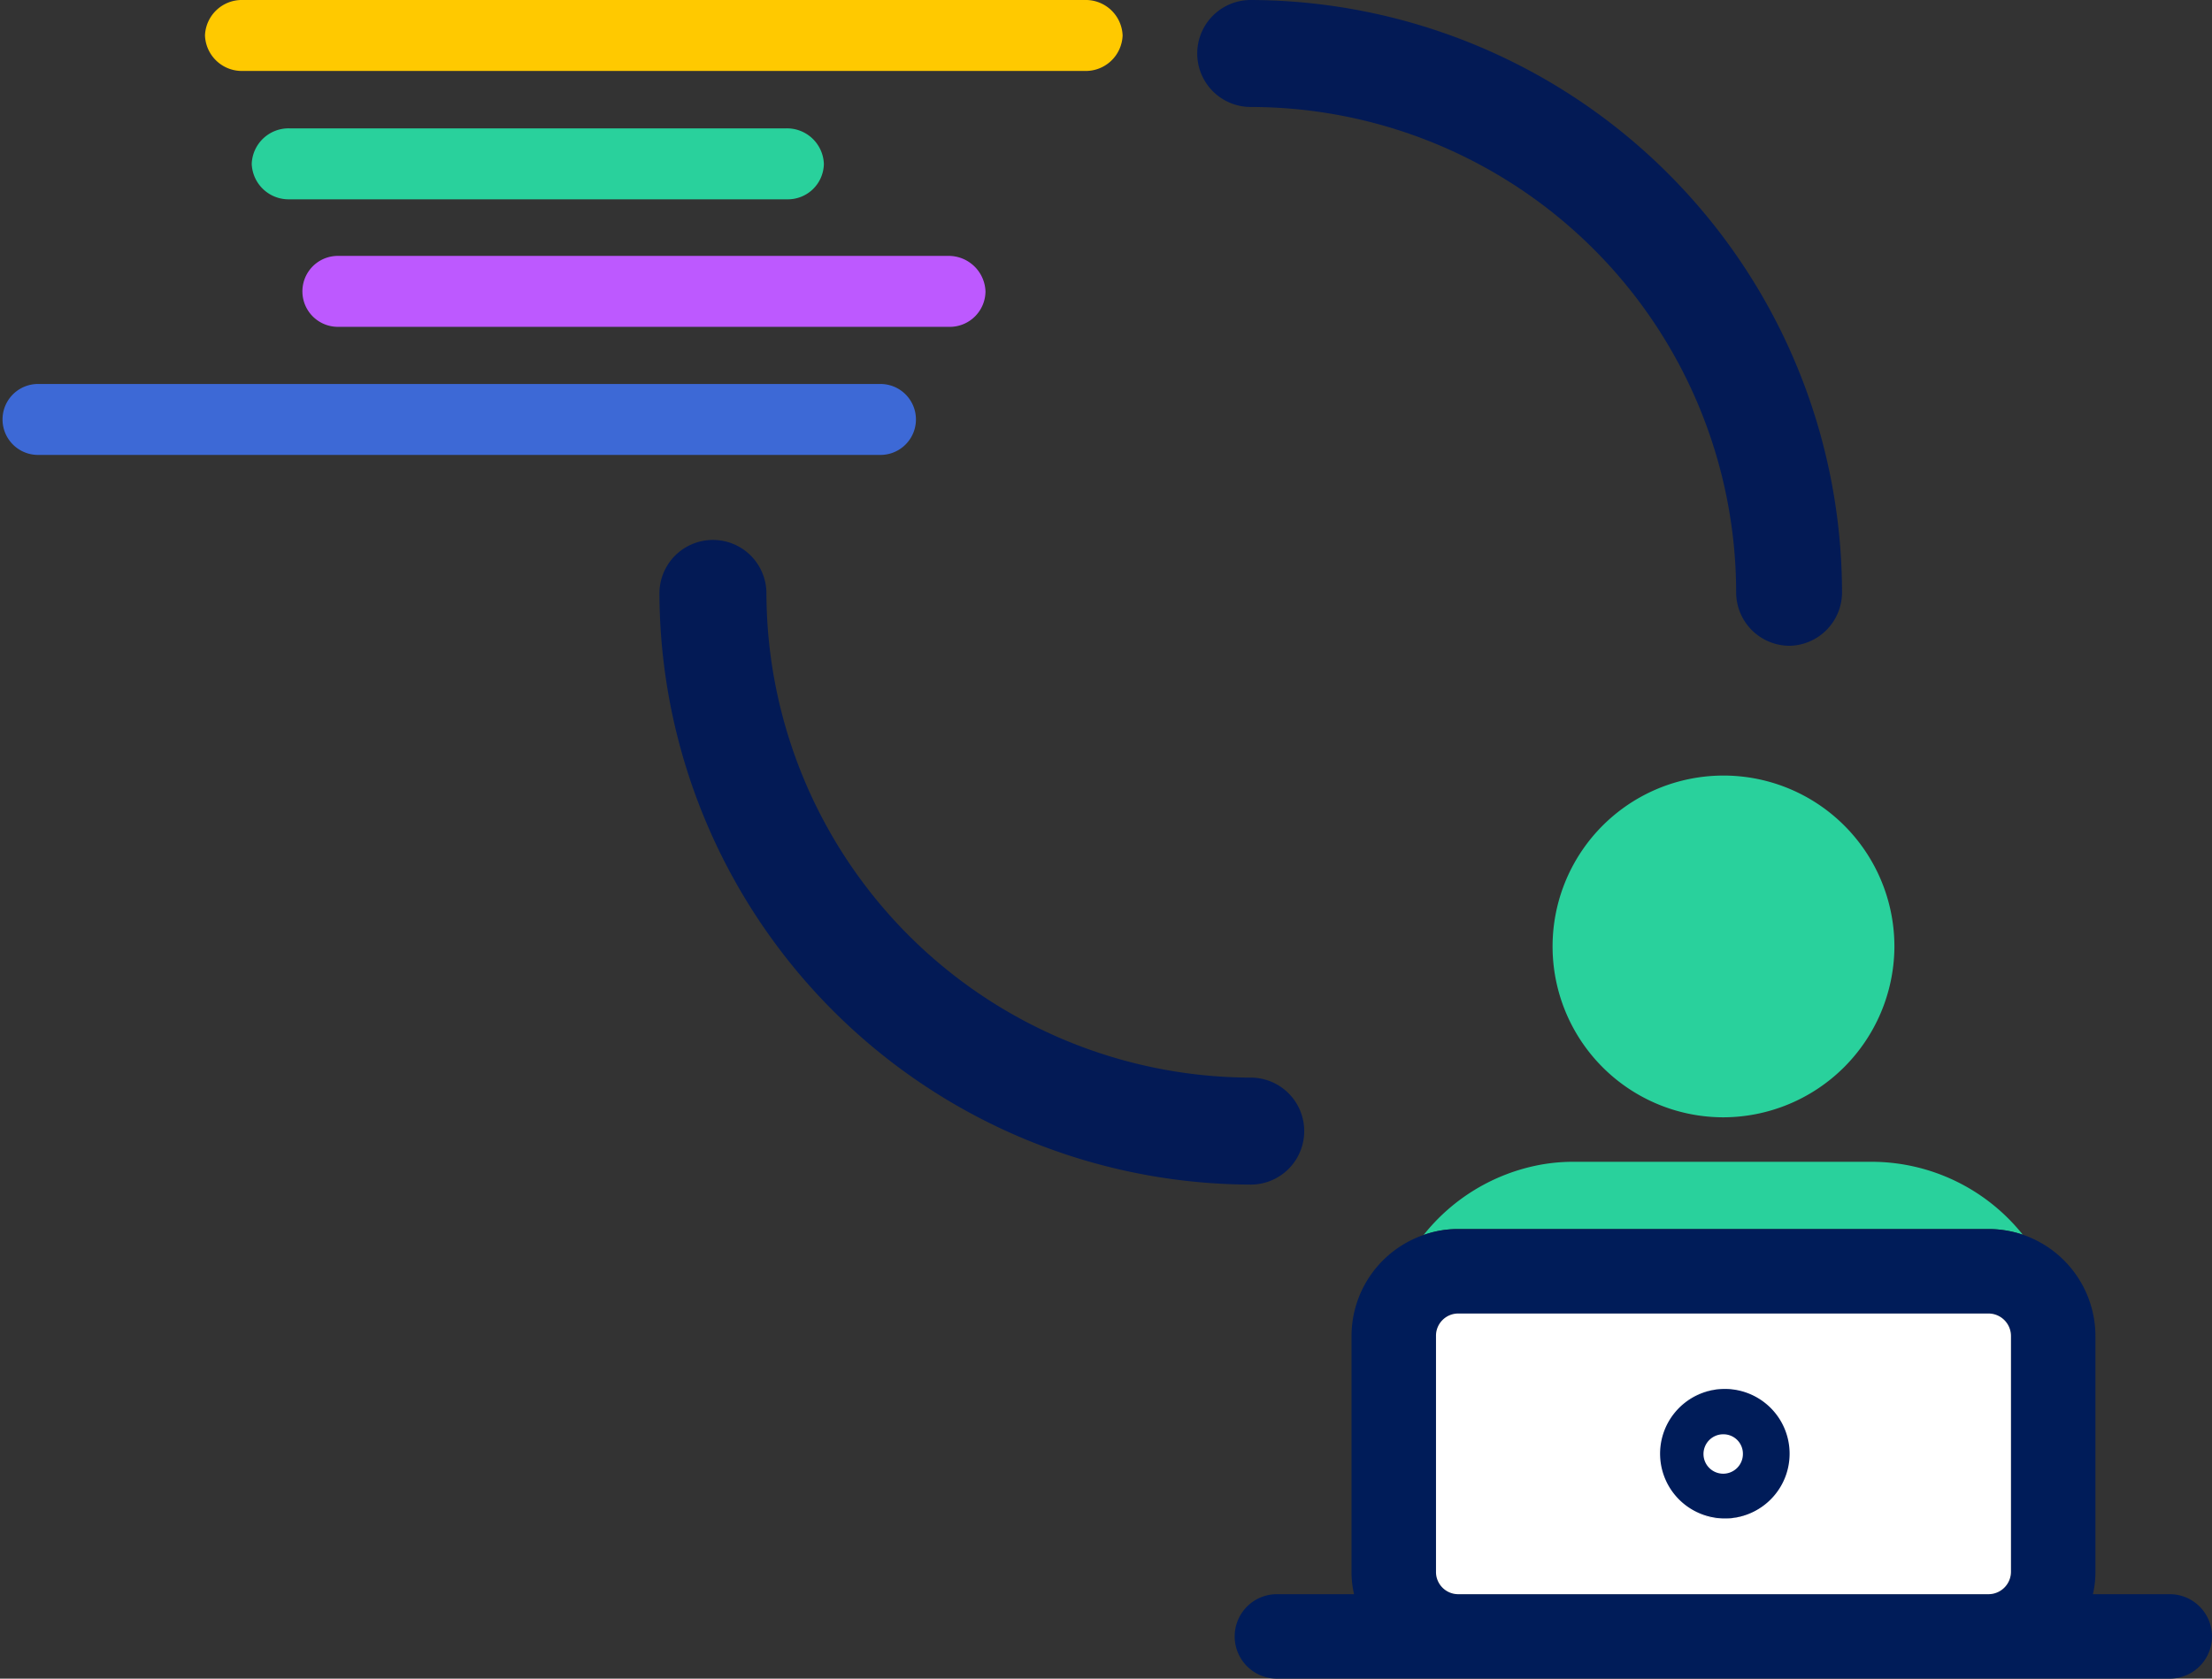 <svg id="Layer_1" data-name="Layer 1" xmlns="http://www.w3.org/2000/svg" viewBox="0 0 78.56 59.63"><rect x="0" y="0" width="78.56" height="59.63" fill="#333333" stroke="none"/><defs><style>.cls-1{fill:#29d19c;}.cls-2{fill:#fff;}.cls-3{fill:#001c59;}.cls-4{fill:#031a55;}.cls-5{fill:#ffc900;}.cls-6{fill:#bd59ff;}.cls-7{fill:#3d69d6;}</style></defs><path class="cls-1" d="M63.51,51.64a2.3,2.3,0,0,1-.8,1.75h-3a2.3,2.3,0,1,1,3.8-1.75Z"/><path class="cls-1" d="M71.84,43.86a3.76,3.76,0,0,0-1.22-.2H51.79a3.57,3.57,0,0,0-1.23.21,6.9,6.9,0,0,1,4.12-2.49,6.53,6.53,0,0,1,1.25-.11H66.49A6.88,6.88,0,0,1,71.84,43.86Z"/><path class="cls-1" d="M61.19,39.69a6.07,6.07,0,1,1,6.09-6A6.09,6.09,0,0,1,61.19,39.69Z"/><path class="cls-2" d="M63.51,51.64a2.31,2.31,0,1,1-2.3-2.3A2.3,2.3,0,0,1,63.51,51.64Z"/><path class="cls-3" d="M77.06,56.63H74.33a3.44,3.44,0,0,0,.09-.8V47.46a3.81,3.81,0,0,0-2.58-3.6,3.76,3.76,0,0,0-1.22-.2H51.79a3.57,3.57,0,0,0-1.23.21A3.8,3.8,0,0,0,48,47.46v8.37a3.44,3.44,0,0,0,.09.8H45.35a1.5,1.5,0,0,0,0,3H77.06a1.5,1.5,0,0,0,0-3ZM51,55.83V47.46a.79.79,0,0,1,.79-.8H70.62a.8.8,0,0,1,.8.8v8.37a.8.8,0,0,1-.8.8H51.79A.79.79,0,0,1,51,55.83Z"/><path class="cls-2" d="M70.62,46.66H51.79a.79.79,0,0,0-.79.8v8.37a.79.79,0,0,0,.79.8H70.62a.8.8,0,0,0,.8-.8V47.46A.8.8,0,0,0,70.62,46.66Zm-7.91,6.73a2.29,2.29,0,0,1-3,0,2.3,2.3,0,1,1,3,0Z"/><path class="cls-4" d="M44.42,42.08a21.07,21.07,0,0,1-21-21,1.9,1.9,0,0,1,3.8,0A17.25,17.25,0,0,0,44.42,38.28a1.9,1.9,0,1,1,0,3.8Z"/><path class="cls-4" d="M63.56,22.94a1.9,1.9,0,0,1-1.9-1.9A17.26,17.26,0,0,0,44.42,3.8a1.9,1.9,0,1,1,0-3.8,21.07,21.07,0,0,1,21,21A1.9,1.9,0,0,1,63.56,22.94Z"/><path class="cls-5" d="M38.52,2.52H8.63A1.31,1.31,0,0,1,7.28,1.26,1.31,1.31,0,0,1,8.63,0H38.52a1.31,1.31,0,0,1,1.35,1.26A1.31,1.31,0,0,1,38.52,2.52Z"/><path class="cls-1" d="M27.94,7.08H10.29A1.31,1.31,0,0,1,8.94,5.82a1.31,1.31,0,0,1,1.35-1.26H27.92a1.31,1.31,0,0,1,1.34,1.26A1.28,1.28,0,0,1,27.94,7.08Z"/><path class="cls-6" d="M33.68,11.61H12a1.26,1.26,0,1,1,0-2.52h21.7A1.31,1.31,0,0,1,35,10.35,1.27,1.27,0,0,1,33.68,11.61Z"/><path class="cls-7" d="M31.27,16.16H1.35a1.26,1.26,0,1,1,0-2.52H31.27a1.26,1.26,0,1,1,0,2.52Z"/><path class="cls-3" d="M61.21,49.34a2.3,2.3,0,0,0-1.5,4,2.3,2.3,0,1,0,1.5-4Zm0,1.61a.69.69,0,0,1,.69.69.7.7,0,1,1-.69-.69Z"/></svg>
